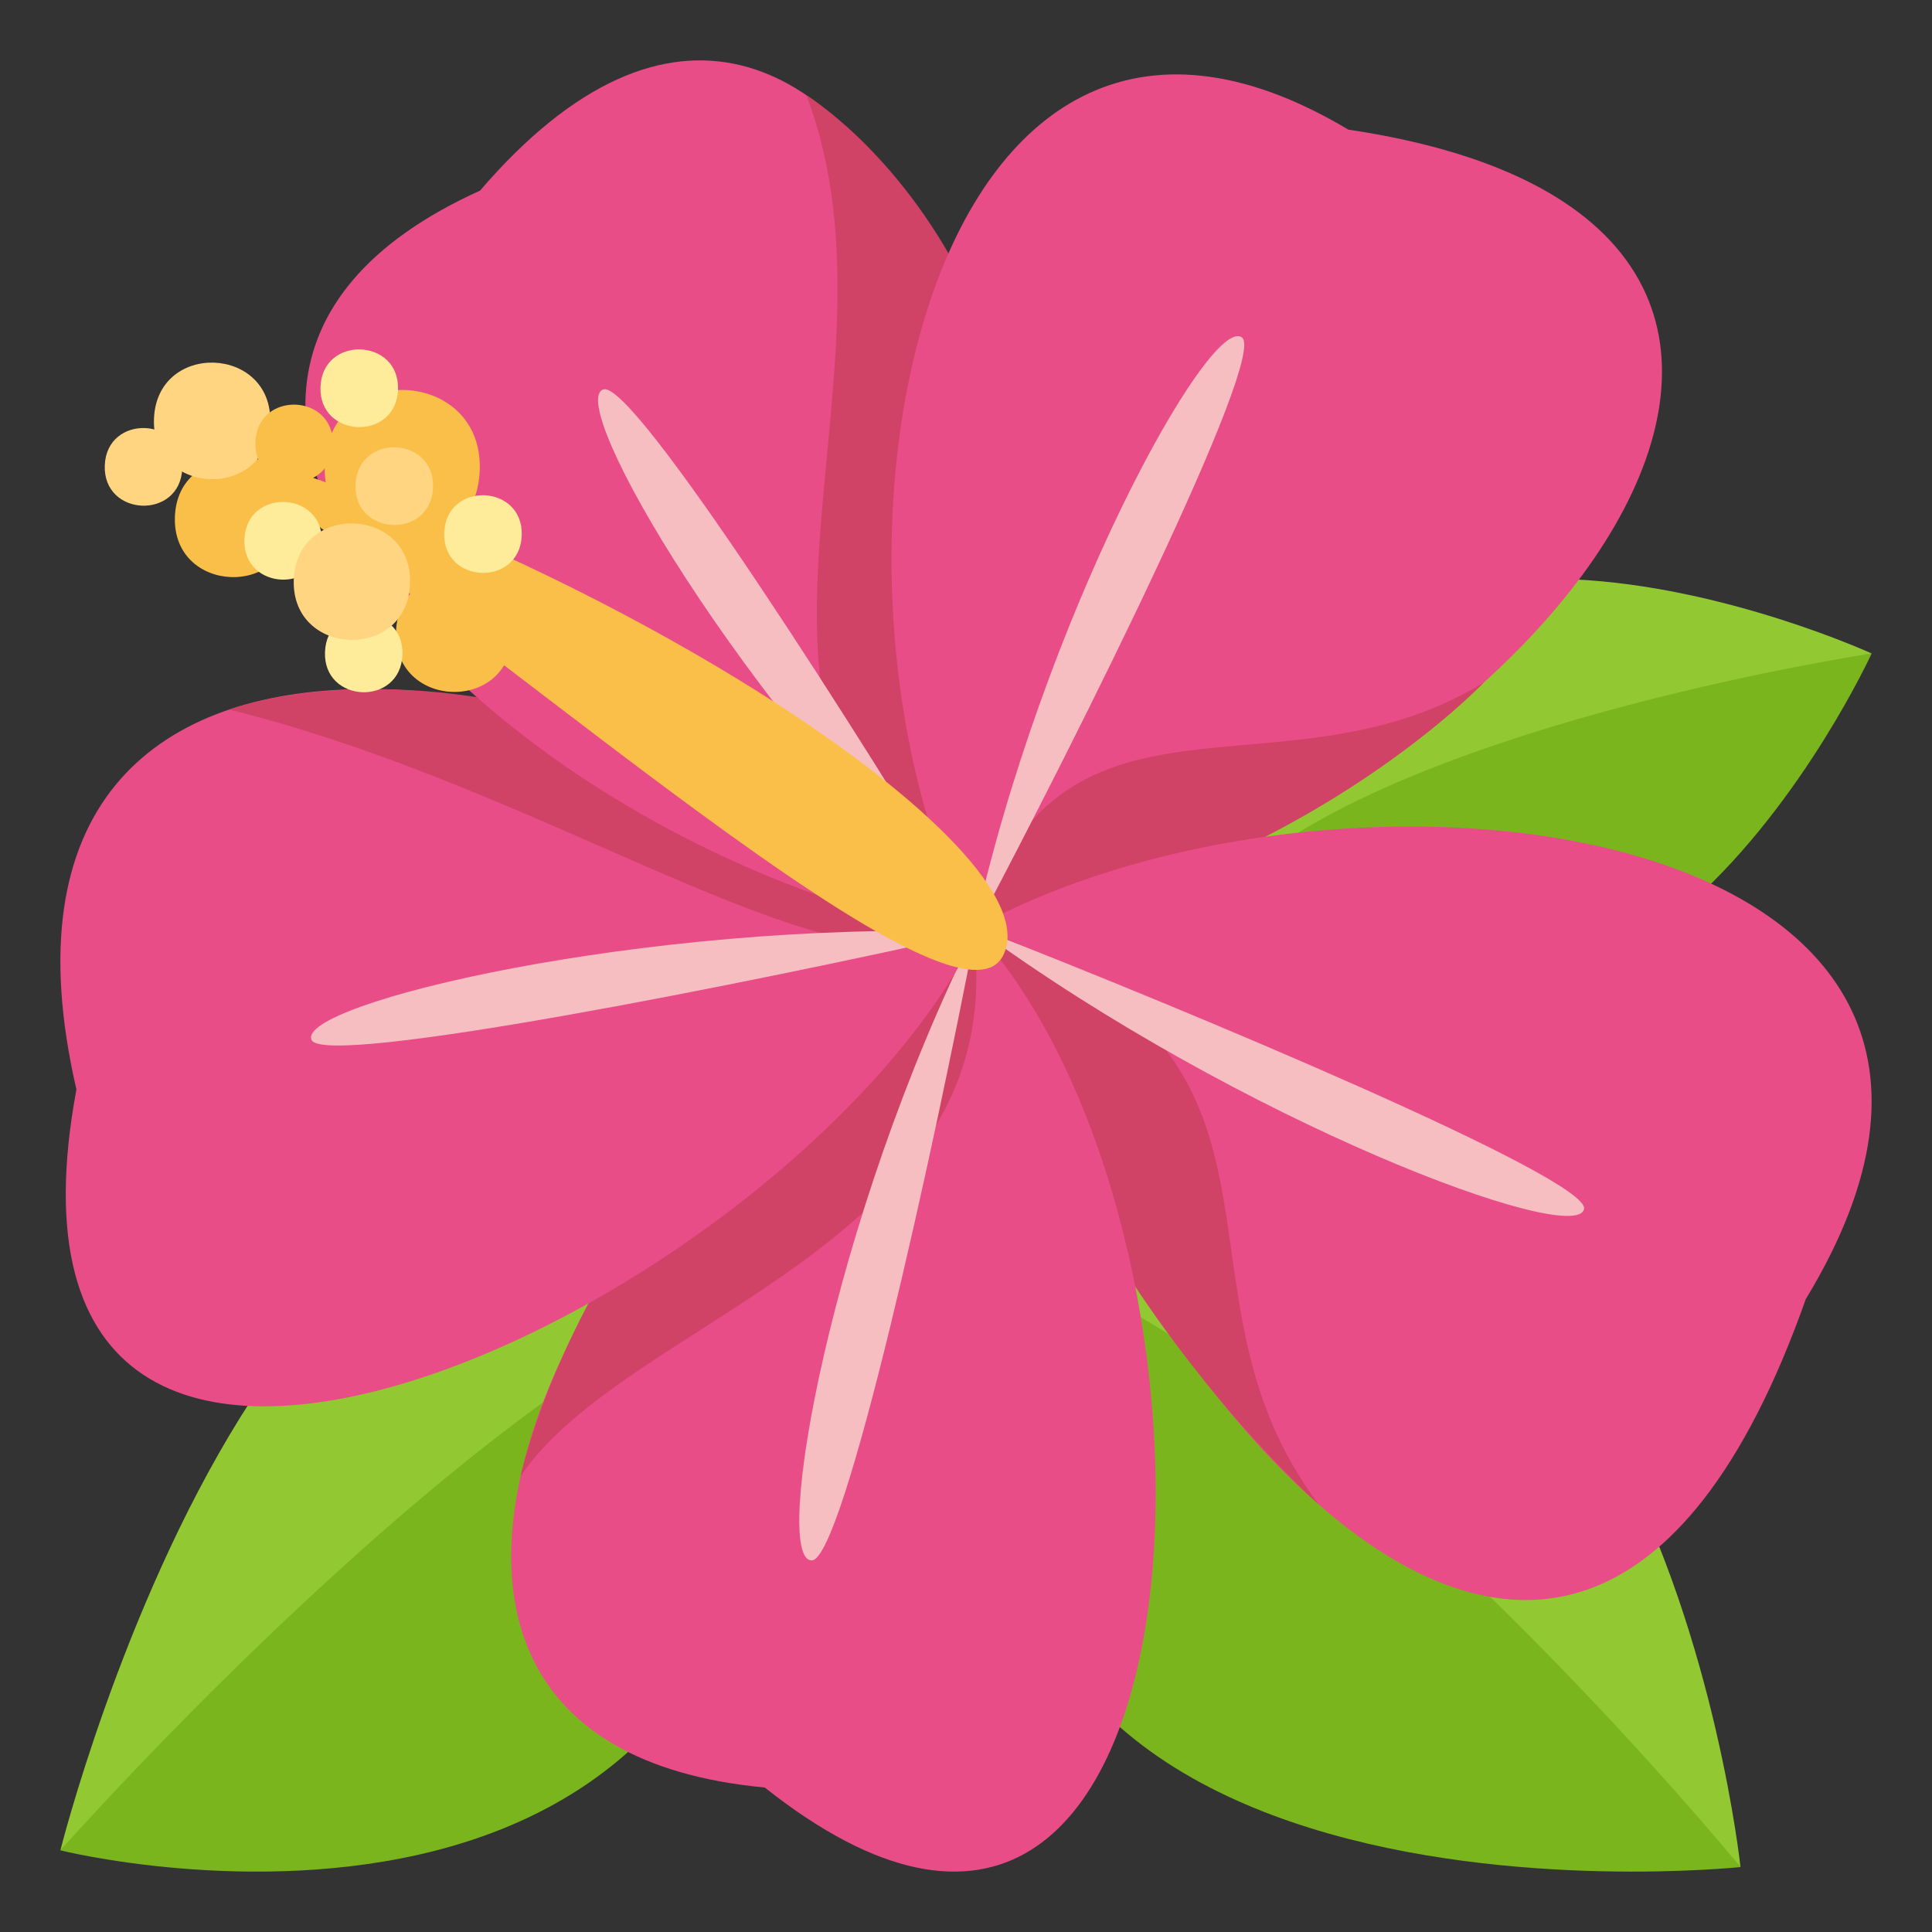<svg xmlns="http://www.w3.org/2000/svg" width="64" height="64"><rect width="100%" height="100%" fill="#333333" stroke="none"/><path fill="#7AB51D" d="M25.734 42.166C27.387 67.654 2 61.295 2 61.295s13.89-17.63 23.734-19.129z"/><path fill="#92C932" d="M25.734 42.166C16.228 45.201 2 61.295 2 61.295s7.989-31.889 23.734-19.129z"/><path fill="#7AB51D" d="M34.1 41.859c-6.623 23.204 23.556 19.989 23.556 19.989S45.065 44.25 34.1 41.859z"/><path fill="#92C932" d="M34.1 41.859c10.292 3.764 23.556 19.989 23.556 19.989S54.452 31.781 34.1 41.859z"/><path fill="#7AB51D" d="M41.319 28.762c11.734 12.418 20.682-7.115 20.682-7.115s-15.264 1.304-20.682 7.115z"/><path fill="#92C932" d="M41.319 28.762c6.01-4.904 20.682-7.115 20.682-7.115s-19.463-8.917-20.682 7.115z"/><path fill="#E84D88" d="M32.367 30.813c5.256-12.71-3.854-39.18-16.466-24.498C.762 13.166 18.566 29.25 32.367 30.813z"/><path fill="#D14267" d="M32.367 30.813c6.366-20.42-5.654-27.656-5.654-27.656 3.666 9.642-4.438 21.359 5.654 27.656z"/><path fill="#F6BEC1" d="M32.367 30.813C28.508 24.377 20.986 12.567 19.988 12.9c-1.277.422 4.512 10.414 12.379 17.913z"/><path fill="#E84D88" d="M32.24 30.926C51.298 27.262 65.716 7.431 44.665 4.294 30.459-4.192 26.104 18.936 32.24 30.926z"/><path fill="#D14267" d="M32.24 30.926c10.743-1.783 16.917-8.32 16.917-8.32-6.761 4.144-14.143-.833-16.917 8.32z"/><path fill="#F6BEC1" d="M32.24 30.926c3.518-6.619 9.733-19.123 8.901-19.747-1.064-.798-6.635 9.313-8.901 19.747z"/><path fill="#E84D88" d="M32.32 30.723c12.366-6.756 37.151-3.57 27.499 12.311-8.152 23.067-23.989.62-27.499-12.311z"/><path fill="#D14267" d="M32.32 30.723c11.909 4.148 5.903 11.875 11.368 19.117 0 0-8.69-7.596-11.368-19.117z"/><path fill="#F6BEC1" d="M32.32 30.723c7.161 2.789 20.358 8.33 20.153 9.326-.259 1.273-11.347-2.865-20.153-9.326z"/><path fill="#E84D88" d="M32.322 30.813c9.372 10.273 8.163 40.422-6.988 28.401-16.646-1.561-5.471-22.468 6.988-28.401z"/><path fill="#D14267" d="M32.24 30.926C33.605 41.215 20.814 43.6 17.246 48.902c0 0 2.537-12.045 14.994-17.976z"/><path fill="#F6BEC1" d="M32.322 30.813c-1.396 7.31-4.375 20.868-5.43 20.877-1.349.013.628-11.272 5.43-20.877z"/><path fill="#E84D88" d="M32.383 30.869c-6.045 12.38-33.627 25.437-29.851 5.223-4.315-18.69 18.708-14.924 29.851-5.223z"/><path fill="#D14267" d="M32.281 30.871c-4.525 2.416-13.674-4.631-24.682-7.365 0 0 3.062-1.193 8.193-.414 6.206 5.474 14.013 7.744 16.489 7.779z"/><path fill="#F6BEC1" d="M32.383 30.869c-7.521 1.699-21.63 4.508-22.061 3.582-.551-1.185 10.991-3.965 22.061-3.582z"/><path fill="#FABF49" d="M6.257 14.552c8.268 4.925 25.194 20.397 26.958 17.128 1.922-3.562-13.729-13.584-26.958-17.128z"/><path fill="#FABF49" d="M9.645 17.262c-.098 2.57-3.947 2.424-3.851-.148.099-2.572 3.948-2.425 3.851.148z"/><path fill="#FFD582" d="M8.951 14.017c-.1 2.571-3.948 2.425-3.85-.147.098-2.573 3.947-2.426 3.85.147z"/><path fill="#FABF49" d="M15.892 15.588c-.13 3.43-5.263 3.233-5.133-.195.131-3.428 5.264-3.233 5.133.195zm1.077 5.476c-.098 2.572-3.947 2.424-3.85-.146.098-2.572 3.949-2.424 3.85.146z"/><path fill="#FEEC9A" d="M10.662 17.965c-.065 1.713-2.631 1.614-2.565-.098.065-1.715 2.63-1.617 2.565.098zm2.669 3.73c-.065 1.713-2.632 1.615-2.565-.1.064-1.712 2.63-1.615 2.565.1zm-.147-8.785c-.065 1.715-2.633 1.616-2.567-.098.065-1.712 2.631-1.617 2.567.098z"/><path fill="#FABF49" d="M11.025 14.739c-.064 1.714-2.632 1.616-2.565-.098.065-1.713 2.63-1.616 2.565.098z"/><path fill="#FEEC9A" d="M17.283 17.741c-.066 1.714-2.632 1.616-2.567-.099.066-1.712 2.632-1.615 2.567.099z"/><path fill="#FFD582" d="M6.038 15.515c-.065 1.714-2.631 1.614-2.567-.099.065-1.714 2.632-1.615 2.567.099zm8.306.639c-.064 1.713-2.631 1.615-2.566-.098.065-1.714 2.632-1.616 2.566.098z"/><path fill="#FFD582" d="M13.582 19.342c-.099 2.572-3.948 2.424-3.85-.146.098-2.572 3.946-2.424 3.85.146z"/></svg>